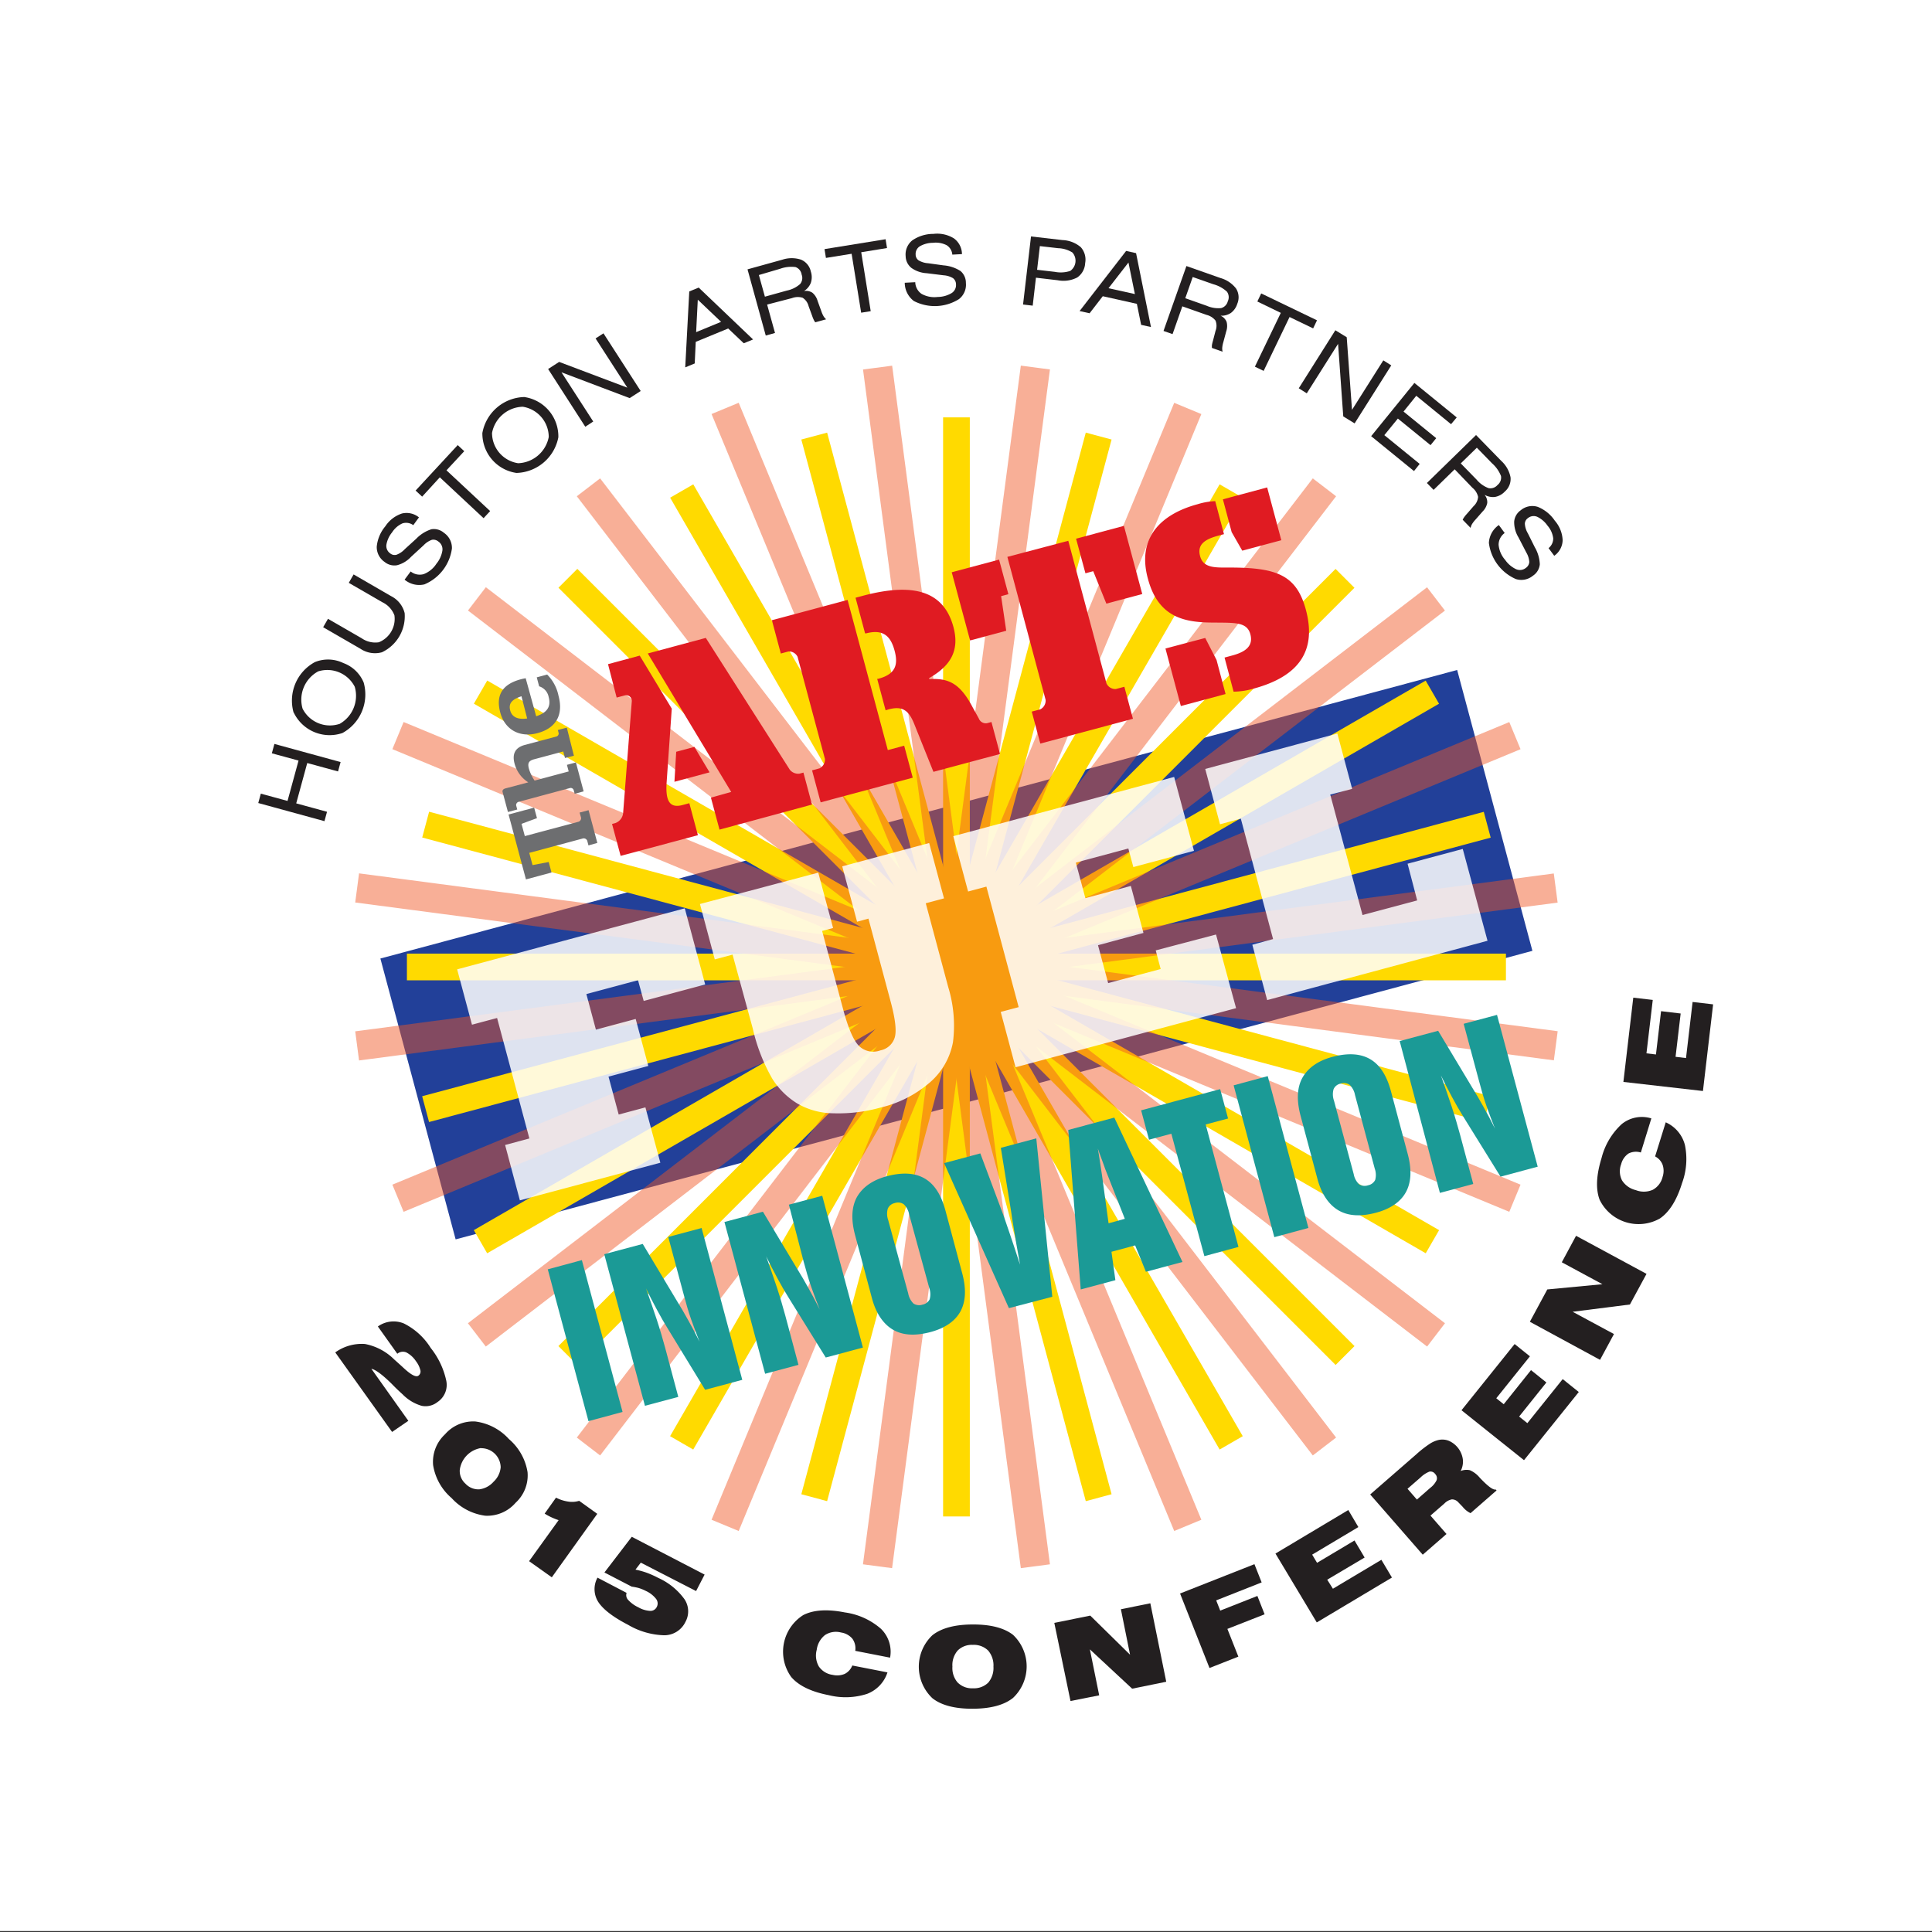 <svg xmlns="http://www.w3.org/2000/svg" viewBox="0 0 340 340"><rect x="0" y="0" width="340" height="340" fill="#333333" stroke="none"/><defs><style>.cls-1{fill:#fff;}.cls-2{fill:#224099;}.cls-3,.cls-5{fill:none;stroke-miterlimit:10;}.cls-3{stroke:#ffda00;stroke-width:4.7px;}.cls-4{opacity:0.47;}.cls-5{stroke:#f05523;stroke-width:5.17px;}.cls-6{fill:#e01b22;}.cls-7{fill:#6d6e70;}.cls-8{opacity:0.85;}.cls-9{fill:#1b9a96;}.cls-10{fill:#231f20;}</style></defs><title>Artboard9</title><g id="_9" data-name="9"><rect class="cls-1" y="-0.17" width="340" height="340"/><rect class="cls-2" x="70.22" y="142.43" width="196.18" height="51.17" transform="translate(-37.75 49.28) rotate(-15)"/><line class="cls-3" x1="71.61" y1="170.17" x2="265.02" y2="170.17"/><line class="cls-3" x1="74.9" y1="195.19" x2="261.73" y2="145.14"/><line class="cls-3" x1="84.56" y1="218.52" x2="252.07" y2="121.81"/><line class="cls-3" x1="99.93" y1="238.55" x2="236.7" y2="101.78"/><line class="cls-3" x1="119.96" y1="253.92" x2="216.67" y2="86.41"/><line class="cls-3" x1="143.29" y1="263.57" x2="193.35" y2="76.74"/><line class="cls-3" x1="168.32" y1="266.87" x2="168.32" y2="73.45"/><line class="cls-3" x1="193.35" y1="263.57" x2="143.29" y2="76.74"/><line class="cls-3" x1="216.67" y1="253.92" x2="119.97" y2="86.41"/><line class="cls-3" x1="236.71" y1="238.55" x2="99.94" y2="101.77"/><line class="cls-3" x1="252.08" y1="218.52" x2="84.57" y2="121.8"/><line class="cls-3" x1="261.74" y1="195.19" x2="74.91" y2="145.12"/><g class="cls-4"><line class="cls-5" x1="62.85" y1="184.06" x2="273.78" y2="156.28"/><line class="cls-5" x1="70.04" y1="210.87" x2="266.6" y2="129.46"/><line class="cls-5" x1="83.92" y1="234.92" x2="252.71" y2="105.4"/><line class="cls-5" x1="103.56" y1="254.56" x2="233.08" y2="85.76"/><line class="cls-5" x1="127.61" y1="268.44" x2="209.03" y2="71.88"/><line class="cls-5" x1="154.43" y1="275.63" x2="182.21" y2="64.68"/><line class="cls-5" x1="182.21" y1="275.63" x2="154.44" y2="64.69"/><line class="cls-5" x1="209.03" y1="268.44" x2="127.61" y2="71.87"/><line class="cls-5" x1="233.08" y1="254.56" x2="103.56" y2="85.76"/><line class="cls-5" x1="252.72" y1="234.92" x2="83.93" y2="105.39"/><line class="cls-5" x1="266.6" y1="210.87" x2="70.04" y2="129.45"/><line class="cls-5" x1="273.79" y1="184.04" x2="62.85" y2="156.26"/></g><path class="cls-6" d="M117.31,137.76c-.21,3.25.57,4.51,2.81,3.91l1.19-.32,1.51,5.63-13.6,3.64L107.71,145l.6-.16a2.1,2.1,0,0,0,1.36-1.89l1.52-19.59a1,1,0,0,0-1.16-1l-1.51.4L107,116.88l5.58-1.5,5.64,9.33ZM114,115l10.21-2.74L139,135.47a1.93,1.93,0,0,0,1.66.69l.73-.2,1.51,5.63L126.62,146l-1.51-5.63,3.57-1Zm5,17.3,3.2-.86,2.67,4.48-6.18,1.66Z"/><path class="cls-6" d="M156.24,132l2.88-.77,1.51,5.63-16.21,4.34-1.51-5.63,1.33-.36a1.72,1.72,0,0,0,.93-1.67l-4.81-17.95a1.67,1.67,0,0,0-1.62-.94l-1.33.36-1.57-5.86,13.32-3.57Zm-.39-7-1.48-5.54.18,0c3.07-.82,3.56-2.47,2.87-5s-2-3.78-5-3l-.18,0-1.68-6.27,1.24-.33c9.34-2.5,14.36-.61,16,5.52,1,3.8-.19,6.63-4.28,8.95l0,.18c3.48-.2,5.46.79,7.67,5l1.06,1.92a1.32,1.32,0,0,0,1.45.84l.78-.21,1.51,5.63-11.72,3.14-3.38-8.42c-1-2.52-2.18-3.19-4.52-2.57Z"/><path class="cls-6" d="M177.46,104.57l-1.28.34.9,6.09-6.36,1.71-3.23-12,8.33-2.23ZM188,95.17l6.72,25.09a1.72,1.72,0,0,0,1.64,1l1.51-.4,1.51,5.63-16.3,4.37-1.51-5.63,1.51-.4a1.72,1.72,0,0,0,.93-1.67L177.28,98Zm1.37-.37,8.42-2.26,3.23,12-6.32,1.69-2.31-5.71-1.37.37Z"/><path class="cls-6" d="M217.09,121.72l-1.59-6,1.37-.37c2.43-.65,3.71-1.73,3.17-3.74-.59-2.2-2.81-2-6.44-2.05-5,0-9.73-.78-11.58-7.69-2-7.28,2.34-11.42,8.75-13.14a12.17,12.17,0,0,1,3.09-.54L215.4,94l-1,.27c-2.52.67-3.73,1.64-3.2,3.61.58,2.15,2.73,2,5.24,2,8.24,0,11.74,1.32,13.38,7.46,1.86,7-1,11.66-9.29,13.87A12.91,12.91,0,0,1,217.09,121.72Zm-3-5.58,1.59,6-7.87,2.11-2.71-10.12,7-1.86Zm2.66-22.5-1.54-5.77L223,85.78l2.49,9.29-6.87,1.84Z"/><path class="cls-7" d="M103.56,148.78l-.22-.84a.67.67,0,0,0-.74-.39l-9.46,2.54.58,2.15,2.84-.54.5,1.85-4.5,1.21-3.06-11.42,4.5-1.21.5,1.85-2.72,1,.58,2.16,9.46-2.53a.67.67,0,0,0,.44-.71L102,143l1.58-.42,1.54,5.76Z"/><path class="cls-7" d="M99.43,133.39l-.31-1.14L94,133.62c-1,.27-1.17.72-.92,1.66a7.34,7.34,0,0,0,1,2.09l6-1.61-.31-1.16,1.58-.42,1.36,5.09-1.58.42-.18-.67a.56.56,0,0,0-.6-.35l-9.13,2.45a.61.61,0,0,0-.39.61l.2.73-1.64.44-.94-3.51c-.08-.3.1-.54.52-.65l4-1.06a5.57,5.57,0,0,1-2.42-3.32c-.37-1.39-.14-2.74,1.8-3.26l5.61-1.5a.55.55,0,0,0,.35-.6l-.14-.53,1.58-.42L101,133Z"/><path class="cls-7" d="M94.36,126.05c2-.65,2.63-1.77,2.2-3.37a2.44,2.44,0,0,0-1.68-1.9l-.42-1.58,1.83-.49a7.33,7.33,0,0,1,2,3.74c.93,3.47-.55,5.73-3.7,6.57s-5.74-.61-6.55-3.62.3-5,3.7-5.88c.34-.09.68-.14.77-.17Zm-1.59.39-1-3.91c-1.73.57-2.27,1.28-2,2.43S91,126.69,92.77,126.44Z"/><g class="cls-8"><path class="cls-1" d="M116.21,204.62l-24.72,6.62-2.6-9.74,4.27-1.15-5.68-21.2-4.42,1.18-2.61-9.74,40.06-10.74,3.59,13.4-10.82,2.9-1-3.65-9.09,2.44,1.68,6.26,7-1.88,2.22,8.27-7,1.88,1.79,6.67,4.7-1.26ZM128.92,168l-3.13.84-2.61-9.75L144,153.57l2.61,9.74-1.93.52,3.68,13.72q1.31,4.92,2.73,6.44a3.59,3.59,0,0,0,3.84.86,3.28,3.28,0,0,0,2.53-2.27q.51-1.71-.7-6.24l-3.93-14.68-2,.55-2.61-9.75,15.3-4.1,2.61,9.74-3.21.86,3.95,14.74a23.26,23.26,0,0,1,.84,9.69,12.3,12.3,0,0,1-3.95,7,20.44,20.44,0,0,1-8.82,4.53,27.5,27.5,0,0,1-8.22,1,12.78,12.78,0,0,1-6.42-1.73,13.58,13.58,0,0,1-4.4-4.37,31.72,31.72,0,0,1-3.42-8.8Zm88.61,9.42-38.81,10.4-2.61-9.74,3.16-.84-5.68-21.21-3.22.86-2.61-9.74,38.87-10.42,3.49,13-10.67,2.86-.88-3.27-9.24,2.48,1.68,6.26,8-2.15,2.22,8.27-8,2.16,1.79,6.67,9.24-2.48-.87-3.28L214,164.46Zm44.25-11.86L223,176l-2.61-9.74,3.65-1-5.68-21.2-3.66,1-2.6-9.74,23.25-6.23,2.61,9.74-3.86,1,5.68,21.2,9.62-2.57L247.71,152l9.71-2.6Z"/></g><path class="cls-9" d="M96.4,223.38l6-1.62,7.16,26.72-6,1.62Z"/><path class="cls-9" d="M106.34,220.72l6.77-1.81,6,10c.69,1.1,1.35,2.25,2,3.42s1.33,2.43,2,3.79c-.52-1.29-1-2.59-1.48-3.93s-.9-2.83-1.37-4.6l-2.66-9.91,5.87-1.57,7.16,26.72-6.54,1.75L117.63,234c-.69-1.1-1.35-2.25-2-3.47s-1.31-2.47-1.95-3.8c.7,2,1.34,3.79,1.91,5.53s1.05,3.4,1.46,4.9l2.32,8.67-5.87,1.57Z"/><path class="cls-9" d="M127.49,215.05l6.77-1.81,6,10c.69,1.1,1.35,2.25,2,3.42s1.33,2.43,2,3.79c-.52-1.29-1-2.59-1.48-3.93s-.9-2.83-1.38-4.6L138.83,212l5.87-1.57,7.16,26.72-6.54,1.75-6.54-10.54c-.69-1.1-1.35-2.25-2-3.47s-1.31-2.47-1.95-3.8c.7,2,1.34,3.79,1.91,5.53s1.05,3.4,1.46,4.9l2.32,8.67-5.87,1.57Z"/><path class="cls-9" d="M150.83,210.62c1-1.72,2.78-3,5.42-3.67s4.82-.54,6.52.47,2.88,2.88,3.62,5.64l2.94,11c.74,2.77.63,5-.31,6.73s-2.78,3-5.42,3.67-4.79.53-6.49-.48-3-2.92-3.7-5.66l-2.94-11C149.75,214.59,149.86,212.35,150.83,210.62Zm9,17a3.32,3.32,0,0,0,.94,1.79,1.85,1.85,0,0,0,1.59.18,1.78,1.78,0,0,0,1.25-.94,3.32,3.32,0,0,0-.08-2L160,213.73a3.31,3.31,0,0,0-.94-1.79,1.76,1.76,0,0,0-1.59-.22,1.7,1.7,0,0,0-1.24,1,3.31,3.31,0,0,0,.08,2Z"/><path class="cls-9" d="M166.15,204.69l6.37-1.71,4,10.7c.18.53.57,1.6,1.11,3.21s1.2,3.54,1.88,5.68c-.43-2.28-.88-5-1.39-8.13-.07-.52-.14-.93-.17-1.17L176.13,202l6.24-1.67,2.82,27.88-7.64,2Z"/><path class="cls-9" d="M188,198.85l8.1-2.17,12,25.41-6.44,1.72-1.89-4.64-4.17,1.12.69,5-6.1,1.63Zm9.95,15.64-3.12-7.92c-.21-.52-.43-1.07-.63-1.69s-.59-1.52-1-2.76c.12.72.26,1.5.37,2.3s.25,1.61.37,2.44l1.15,8.42Z"/><path class="cls-9" d="M206.14,199.52l-3.93,1.05-1.39-5.17,13.91-3.73,1.39,5.17-3.94,1.05,5.77,21.55-6,1.62Z"/><path class="cls-9" d="M217.1,191l6-1.62,7.16,26.72-6,1.62Z"/><path class="cls-9" d="M229.23,189.62c1-1.73,2.78-3,5.42-3.67s4.82-.54,6.52.47,2.88,2.88,3.62,5.64l2.94,11c.74,2.77.63,5-.31,6.73s-2.78,3-5.42,3.67-4.79.53-6.49-.48-3-2.92-3.7-5.66l-2.94-11C228.15,193.59,228.26,191.34,229.23,189.62Zm9,17a3.32,3.32,0,0,0,.94,1.79,1.84,1.84,0,0,0,1.59.18,1.78,1.78,0,0,0,1.25-.94,3.32,3.32,0,0,0-.08-2l-3.47-12.94a3.31,3.31,0,0,0-.94-1.79,1.76,1.76,0,0,0-1.6-.22,1.69,1.69,0,0,0-1.24,1,3.32,3.32,0,0,0,.08,2Z"/><path class="cls-9" d="M246.32,183.21l6.77-1.81,6,10c.69,1.1,1.35,2.25,2,3.42s1.33,2.43,2,3.79c-.52-1.29-1-2.59-1.48-3.93s-.9-2.83-1.37-4.6l-2.66-9.91,5.87-1.57,7.16,26.72-6.54,1.75-6.54-10.54c-.69-1.1-1.35-2.25-2-3.47s-1.31-2.47-1.95-3.8c.7,2,1.34,3.79,1.91,5.53s1.05,3.4,1.46,4.9l2.32,8.67-5.87,1.57Z"/><path class="cls-10" d="M45.45,141.32l.45-1.65,4.7,1.28,1.94-7.1-4.7-1.28.45-1.65,11.65,3.19-.45,1.65-5.42-1.48-1.94,7.1,5.42,1.48-.45,1.65Z"/><path class="cls-10" d="M51.68,125.44a7.7,7.7,0,0,1,3.73-8.92,6.16,6.16,0,0,1,5,.16A6.17,6.17,0,0,1,64,120.11,7.73,7.73,0,0,1,60.26,129a7,7,0,0,1-8.57-3.61Zm8,2a5.68,5.68,0,0,0,2.75-6.58A5.42,5.42,0,0,0,56,118.15a5.66,5.66,0,0,0-2.75,6.56,5.39,5.39,0,0,0,6.45,2.7Z"/><path class="cls-10" d="M68.79,104.89a4.58,4.58,0,0,1,2.42,3,7,7,0,0,1-4,6.9,4.58,4.58,0,0,1-3.78-.62l-6.56-3.79.85-1.48,5.94,3.43a4.19,4.19,0,0,0,3,.7,4.43,4.43,0,0,0,2.75-4.75A4.19,4.19,0,0,0,67.32,106l-5.94-3.43.85-1.48Z"/><path class="cls-10" d="M72.27,100.57a2.56,2.56,0,0,0,2.28.47,4.64,4.64,0,0,0,2.25-1.83,4.85,4.85,0,0,0,1.05-2.3,1.65,1.65,0,0,0-.69-1.6A1.37,1.37,0,0,0,76,95a3.71,3.71,0,0,0-1.43.94L72.33,98a5.12,5.12,0,0,1-2.45,1.47,2.71,2.71,0,0,1-2.2-.58,3.17,3.17,0,0,1-1.38-2.68,6.54,6.54,0,0,1,1.51-3.59,5.59,5.59,0,0,1,2.92-2.25,3.45,3.45,0,0,1,3,.68l-1,1.37a2.15,2.15,0,0,0-1.89-.32A4.2,4.2,0,0,0,69,93.69a4.66,4.66,0,0,0-1,2.17,1.59,1.59,0,0,0,.66,1.52,1.23,1.23,0,0,0,1.11.25,3.81,3.81,0,0,0,1.48-1l2-1.82a6.43,6.43,0,0,1,2.67-1.67,2.71,2.71,0,0,1,2.21.63,3.21,3.21,0,0,1,1.4,2.76,8,8,0,0,1-4.84,6.31,4,4,0,0,1-3.49-.83Z"/><path class="cls-10" d="M86.26,89.94,85.1,91.19,77.4,84,74.29,87.4l-1.15-1.07,7.41-8,1.15,1.07-3.13,3.37Z"/><path class="cls-10" d="M84.9,76.14a7.7,7.7,0,0,1,7.36-6.27,7,7,0,0,1,6,7.08,7.73,7.73,0,0,1-7.37,6.28,7,7,0,0,1-6-7.09Zm6.25,5.38a5.69,5.69,0,0,0,5.42-4.62A5.41,5.41,0,0,0,92,71.58a5.66,5.66,0,0,0-5.41,4.61,5.39,5.39,0,0,0,4.54,5.32Z"/><path class="cls-10" d="M96.46,64.94l1.94-1.25,12,4.53-5.59-8.66,1.39-.9,6.55,10.15-1.94,1.25-12-4.54,5.59,8.66L103,75.1Z"/><path class="cls-10" d="M121.3,51.29l1.66-.68,9.57,9.13-1.64.67-2.74-2.6-5.71,2.35-.18,3.8-1.67.69Zm5.6,5.35-4.1-3.9-.29,5.71Z"/><path class="cls-10" d="M131.55,47.4l6.13-1.7a5.27,5.27,0,0,1,3.3,0,2.91,2.91,0,0,1,1.71,2.08,3.16,3.16,0,0,1,0,2,3,3,0,0,1-1.21,1.45,2,2,0,0,1,1.48.28,2.92,2.92,0,0,1,.92,1.43l.67,1.85a4.71,4.71,0,0,0,.41.91,2.36,2.36,0,0,0,.43.49l-1.92.53a3,3,0,0,1-.26-.43,6.46,6.46,0,0,1-.29-.72l-.62-1.69a2.46,2.46,0,0,0-1.05-1.48,2.87,2.87,0,0,0-1.86.06L135,53.6l1.39,5-1.63.45Zm2,1,1.06,3.81,3.85-1.07A5.07,5.07,0,0,0,140.79,50a1.64,1.64,0,0,0,.29-1.66A1.66,1.66,0,0,0,140,47a5.81,5.81,0,0,0-2.71.3Z"/><path class="cls-10" d="M153.23,54.76l-1.68.27-1.68-10.37-4.52.73-.25-1.55,10.75-1.74.25,1.55-4.54.74Z"/><path class="cls-10" d="M161.07,49.66a2.57,2.57,0,0,0,1.1,2.05,4.63,4.63,0,0,0,2.84.55,4.86,4.86,0,0,0,2.44-.67,1.66,1.66,0,0,0,.79-1.55,1.37,1.37,0,0,0-.53-1.09,3.7,3.7,0,0,0-1.63-.5l-3-.37a5.11,5.11,0,0,1-2.7-.94,2.71,2.71,0,0,1-1-2.06,3.17,3.17,0,0,1,1.17-2.78,6.54,6.54,0,0,1,3.72-1.14,5.6,5.6,0,0,1,3.6.79,3.46,3.46,0,0,1,1.42,2.77l-1.7.09a2.15,2.15,0,0,0-1-1.66,4.19,4.19,0,0,0-2.4-.42,4.66,4.66,0,0,0-2.31.61,1.59,1.59,0,0,0-.74,1.48,1.23,1.23,0,0,0,.52,1,3.84,3.84,0,0,0,1.7.51l2.68.37a6.42,6.42,0,0,1,3,1,2.7,2.7,0,0,1,.94,2.09,3.2,3.2,0,0,1-1.22,2.85,8,8,0,0,1-7.94.33,4.05,4.05,0,0,1-1.6-3.21Z"/><path class="cls-10" d="M181.44,41.61l5.54.64a5.27,5.27,0,0,1,3.22,1.25,3.28,3.28,0,0,1,.77,2.8,3.25,3.25,0,0,1-1.39,2.53,5.25,5.25,0,0,1-3.43.49l-3.84-.45-.57,4.92-1.7-.2Zm4.19,6.23a5.37,5.37,0,0,0,2.71-.16,2.19,2.19,0,0,0,.39-3.24,5,5,0,0,0-2.51-.76L183,43.31l-.49,4.17Z"/><path class="cls-10" d="M198.18,44.16l1.75.39,2.62,13-1.73-.38-.75-3.7-6-1.34-2.32,3-1.76-.39Zm1.54,7.59-1.13-5.55-3.51,4.52Z"/><path class="cls-10" d="M208.79,46.82l6,2.11a5.27,5.27,0,0,1,2.74,1.85,2.91,2.91,0,0,1,.21,2.68,3.15,3.15,0,0,1-1.12,1.61,3,3,0,0,1-1.82.49,2,2,0,0,1,1.06,1.08,2.92,2.92,0,0,1-.07,1.7l-.51,1.9a4.75,4.75,0,0,0-.19,1,2.37,2.37,0,0,0,.07.65l-1.88-.66a2.89,2.89,0,0,1,0-.5,6.12,6.12,0,0,1,.18-.75l.45-1.74a2.46,2.46,0,0,0,0-1.82,2.86,2.86,0,0,0-1.56-1l-4.28-1.51-1.72,4.89-1.59-.56Zm1.11,1.93-1.31,3.73,3.77,1.33a5.08,5.08,0,0,0,2.53.41,1.64,1.64,0,0,0,1.18-1.2,1.66,1.66,0,0,0-.15-1.69,5.78,5.78,0,0,0-2.4-1.31Z"/><path class="cls-10" d="M222.38,65.27l-1.54-.74,4.56-9.47-4.13-2,.68-1.42,9.82,4.73-.68,1.42-4.15-2Z"/><path class="cls-10" d="M235,58.12l2,1.23.93,12.78,5.51-8.71,1.4.88-6.45,10.21-2-1.23-.91-12.77-5.51,8.71-1.41-.89Z"/><path class="cls-10" d="M248.91,67.39l7.45,6.07-1,1.19-6.12-5L247,72.43l5.75,4.68-1,1.23L246,73.66l-2.38,2.92,6.22,5.06-1,1.26-7.54-6.14Z"/><path class="cls-10" d="M259.76,76.56l4.44,4.55A5.28,5.28,0,0,1,265.83,84a2.92,2.92,0,0,1-1,2.5,3.16,3.16,0,0,1-1.72.95,3,3,0,0,1-1.85-.37,2,2,0,0,1,.47,1.44,2.91,2.91,0,0,1-.81,1.49l-1.3,1.48a4.79,4.79,0,0,0-.6.8,2.35,2.35,0,0,0-.22.61l-1.39-1.43a2.86,2.86,0,0,1,.25-.44,6.1,6.1,0,0,1,.49-.6l1.18-1.36a2.46,2.46,0,0,0,.79-1.63,2.85,2.85,0,0,0-1-1.6L256,82.59l-3.71,3.62L251.11,85Zm.14,2.23-2.83,2.76,2.79,2.86a5.07,5.07,0,0,0,2.09,1.49,1.64,1.64,0,0,0,1.59-.55,1.66,1.66,0,0,0,.61-1.58,5.82,5.82,0,0,0-1.57-2.23Z"/><path class="cls-10" d="M264.8,93.8a2.56,2.56,0,0,0-1.07,2.07,4.64,4.64,0,0,0,1.15,2.66,4.86,4.86,0,0,0,1.93,1.64,1.66,1.66,0,0,0,1.72-.23,1.38,1.38,0,0,0,.6-1.05,3.71,3.71,0,0,0-.51-1.63l-1.4-2.7a5.13,5.13,0,0,1-.75-2.76,2.71,2.71,0,0,1,1.15-2,3.17,3.17,0,0,1,3-.6,6.54,6.54,0,0,1,3,2.43A5.6,5.6,0,0,1,275,95.07a3.45,3.45,0,0,1-1.48,2.74l-1-1.35a2.15,2.15,0,0,0,.82-1.73,4.19,4.19,0,0,0-1-2.22,4.65,4.65,0,0,0-1.81-1.56,1.59,1.59,0,0,0-1.64.23,1.23,1.23,0,0,0-.54,1,3.8,3.8,0,0,0,.54,1.7l1.21,2.43a6.42,6.42,0,0,1,.88,3,2.7,2.7,0,0,1-1.2,2,3.21,3.21,0,0,1-3,.6,8,8,0,0,1-4.76-6.37,4.05,4.05,0,0,1,1.75-3.14Z"/><path class="cls-10" d="M64.23,236.52a9.91,9.91,0,0,1,5.14,2.72c.39.35.9.8,1.53,1.38,1.38,1.3,2.29,1.8,2.73,1.48a.91.91,0,0,0,.34-1,4.37,4.37,0,0,0-.78-1.57A4.55,4.55,0,0,0,71.5,238a1.54,1.54,0,0,0-1.58.24l0,0-3.42-4.8a4.74,4.74,0,0,1,4.58-.53,11.75,11.75,0,0,1,4.72,4.31A13.9,13.9,0,0,1,78.54,243,3.62,3.62,0,0,1,77,246.73a3.37,3.37,0,0,1-2.8.67,7.66,7.66,0,0,1-3.33-2c-.47-.43-1.1-1-1.9-1.83-1.68-1.66-2.89-2.55-3.61-2.68l6.5,9.15L69,252l-10-14A8,8,0,0,1,64.23,236.52Z"/><path class="cls-10" d="M83.66,250.16a9.62,9.62,0,0,1,5.9,3.09,9.67,9.67,0,0,1,3.28,5.82,6.53,6.53,0,0,1-2.1,5.39,6.6,6.6,0,0,1-5.34,2.28,9.68,9.68,0,0,1-5.92-3.1,9.62,9.62,0,0,1-3.26-5.81,6.61,6.61,0,0,1,2.1-5.42A6.55,6.55,0,0,1,83.66,250.16Zm1,4.67a4.49,4.49,0,0,0-3.75,3.87,3,3,0,0,0,1,2.4,3.11,3.11,0,0,0,2.43,1,4,4,0,0,0,2.52-1.34,3.92,3.92,0,0,0,1.25-2.54,3.42,3.42,0,0,0-3.46-3.36Z"/><path class="cls-10" d="M98.31,267.52A11,11,0,0,1,97,267a10.31,10.31,0,0,1-1.15-.63l2-2.81a6.75,6.75,0,0,0,2.19.7,4.2,4.2,0,0,0,1.88-.14l3.19,2.29-8,11.17-4-2.84Z"/><path class="cls-10" d="M110.27,280.32a1.21,1.21,0,0,0,.28,1.24,5.58,5.58,0,0,0,1.77,1.29,4.7,4.7,0,0,0,2.09.64,1.23,1.23,0,0,0,1.17-.69,1.31,1.31,0,0,0-.12-1.42,4.83,4.83,0,0,0-1.82-1.41,7.45,7.45,0,0,0-1.25-.51,10.53,10.53,0,0,0-1.22-.24l-4.8-2.49,4.81-6.28L124,277.1,122.5,280l-9.73-5-.94,1.23a14.15,14.15,0,0,1,1.91.52,16.44,16.44,0,0,1,2.09.93,11.52,11.52,0,0,1,4.63,3.76,3.84,3.84,0,0,1,.16,4,4.13,4.13,0,0,1-3.72,2.34,13.22,13.22,0,0,1-6.37-1.84c-2.65-1.37-4.38-2.71-5.23-4a4.19,4.19,0,0,1-.15-4.3Z"/><path class="cls-10" d="M150,288.38a3.24,3.24,0,0,0-2-1.09,3.51,3.51,0,0,0-2.81.45,3.94,3.94,0,0,0-1.46,2.6,3.87,3.87,0,0,0,.38,2.94,3.51,3.51,0,0,0,2.44,1.47,3.36,3.36,0,0,0,2.12-.18,2.78,2.78,0,0,0,1.32-1.47l6.19,1.21a6,6,0,0,1-3.61,3.79,12.27,12.27,0,0,1-6.73.22q-4.63-.9-6.6-3.2a7.62,7.62,0,0,1,2.13-10.9c1.79-.91,4.23-1.07,7.31-.46a12.13,12.13,0,0,1,6.36,2.89,5.62,5.62,0,0,1,1.6,5.07l-6.13-1.2A2.9,2.9,0,0,0,150,288.38Z"/><path class="cls-10" d="M164.1,287.76c1.58-1.24,3.93-1.87,7.08-1.88s5.51.6,7.09,1.82a7.62,7.62,0,0,1,0,11.11q-2.36,1.88-7.08,1.9t-7.09-1.84a7.62,7.62,0,0,1,0-11.11Zm4.45,8.35a3.51,3.51,0,0,0,2.68,1,3.58,3.58,0,0,0,2.69-1,4,4,0,0,0,.91-2.81,4,4,0,0,0-.93-2.83,3.59,3.59,0,0,0-2.7-1,3.51,3.51,0,0,0-2.67,1,3.93,3.93,0,0,0-.92,2.83A3.88,3.88,0,0,0,168.55,296.12Z"/><path class="cls-10" d="M185.54,285.6l6.33-1.28,7,6.88-1.61-8,5.18-1.05,2.8,13.81-6,1.22-7.44-6.92,1.64,8.09-5.05,1Z"/><path class="cls-10" d="M207.67,280.43l13.09-5.16,1.27,3.21-8,3.16.71,1.8,6.54-2.58,1.27,3.23L216,286.66l1.93,4.88-5.08,2Z"/><path class="cls-10" d="M224.46,273.4l12.82-7.66,1.77,3-8.13,4.85.86,1.44,6.59-3.93,1.78,3L233.57,278l1,1.59,8.53-5.09,1.86,3.12-13.23,7.9Z"/><path class="cls-10" d="M251.56,254.12a4.82,4.82,0,0,1,1.66-.72,3.1,3.1,0,0,1,1.73.15,4.18,4.18,0,0,1,2.47,3.16,3.51,3.51,0,0,1-.37,2.16,2.81,2.81,0,0,1,1.62-.14,4.55,4.55,0,0,1,1.68,1.25c.06.07.17.19.31.33,1.28,1.32,2.12,1.93,2.57,1.82l.14.16-4.58,4a4,4,0,0,1-1.38-1.11l-.8-.83a1.46,1.46,0,0,0-1.12-.48,2.48,2.48,0,0,0-1.29.71l-2.46,2.14,2.82,3.24-4.18,3.64L241.13,263l8.1-7.05A19.69,19.69,0,0,1,251.56,254.12Zm.14,7.72a3.74,3.74,0,0,0,1.13-1.37,1.07,1.07,0,0,0-.27-1.08,1,1,0,0,0-1-.41A4.67,4.67,0,0,0,250,260l-2.3,2,1.65,1.9Z"/><path class="cls-10" d="M257.2,248.18l9.35-11.65,2.69,2.16-5.92,7.38,1.31,1.05,4.8-6,2.71,2.17-4.8,6,1.45,1.16,6.22-7.75,2.83,2.27-9.64,12Z"/><path class="cls-10" d="M269.23,232.61l3.07-5.69L282,226l-7.15-3.86,2.51-4.66,12.4,6.7-2.92,5.39-10.08,1.28,7.27,3.92-2.45,4.54Z"/><path class="cls-10" d="M286.59,203a3.24,3.24,0,0,0-1.29,1.87,3.52,3.52,0,0,0,.14,2.84,3.92,3.92,0,0,0,2.43,1.73,3.88,3.88,0,0,0,3-.06,3.51,3.51,0,0,0,1.72-2.27,3.35,3.35,0,0,0,0-2.13,2.77,2.77,0,0,0-1.32-1.47l1.87-6a6,6,0,0,1,3.38,4,12.25,12.25,0,0,1-.51,6.71q-1.39,4.5-3.89,6.21a7.62,7.62,0,0,1-10.61-3.29q-1.06-2.81.33-7.32a12.13,12.13,0,0,1,3.56-6,5.62,5.62,0,0,1,5.21-1l-1.85,6A2.9,2.9,0,0,0,286.59,203Z"/><path class="cls-10" d="M285.69,190.4l1.74-14.83,3.43.4-1.11,9.4,1.67.2.9-7.62,3.45.41-.9,7.62,1.84.22,1.16-9.87,3.61.42L299.69,192Z"/></g></svg>